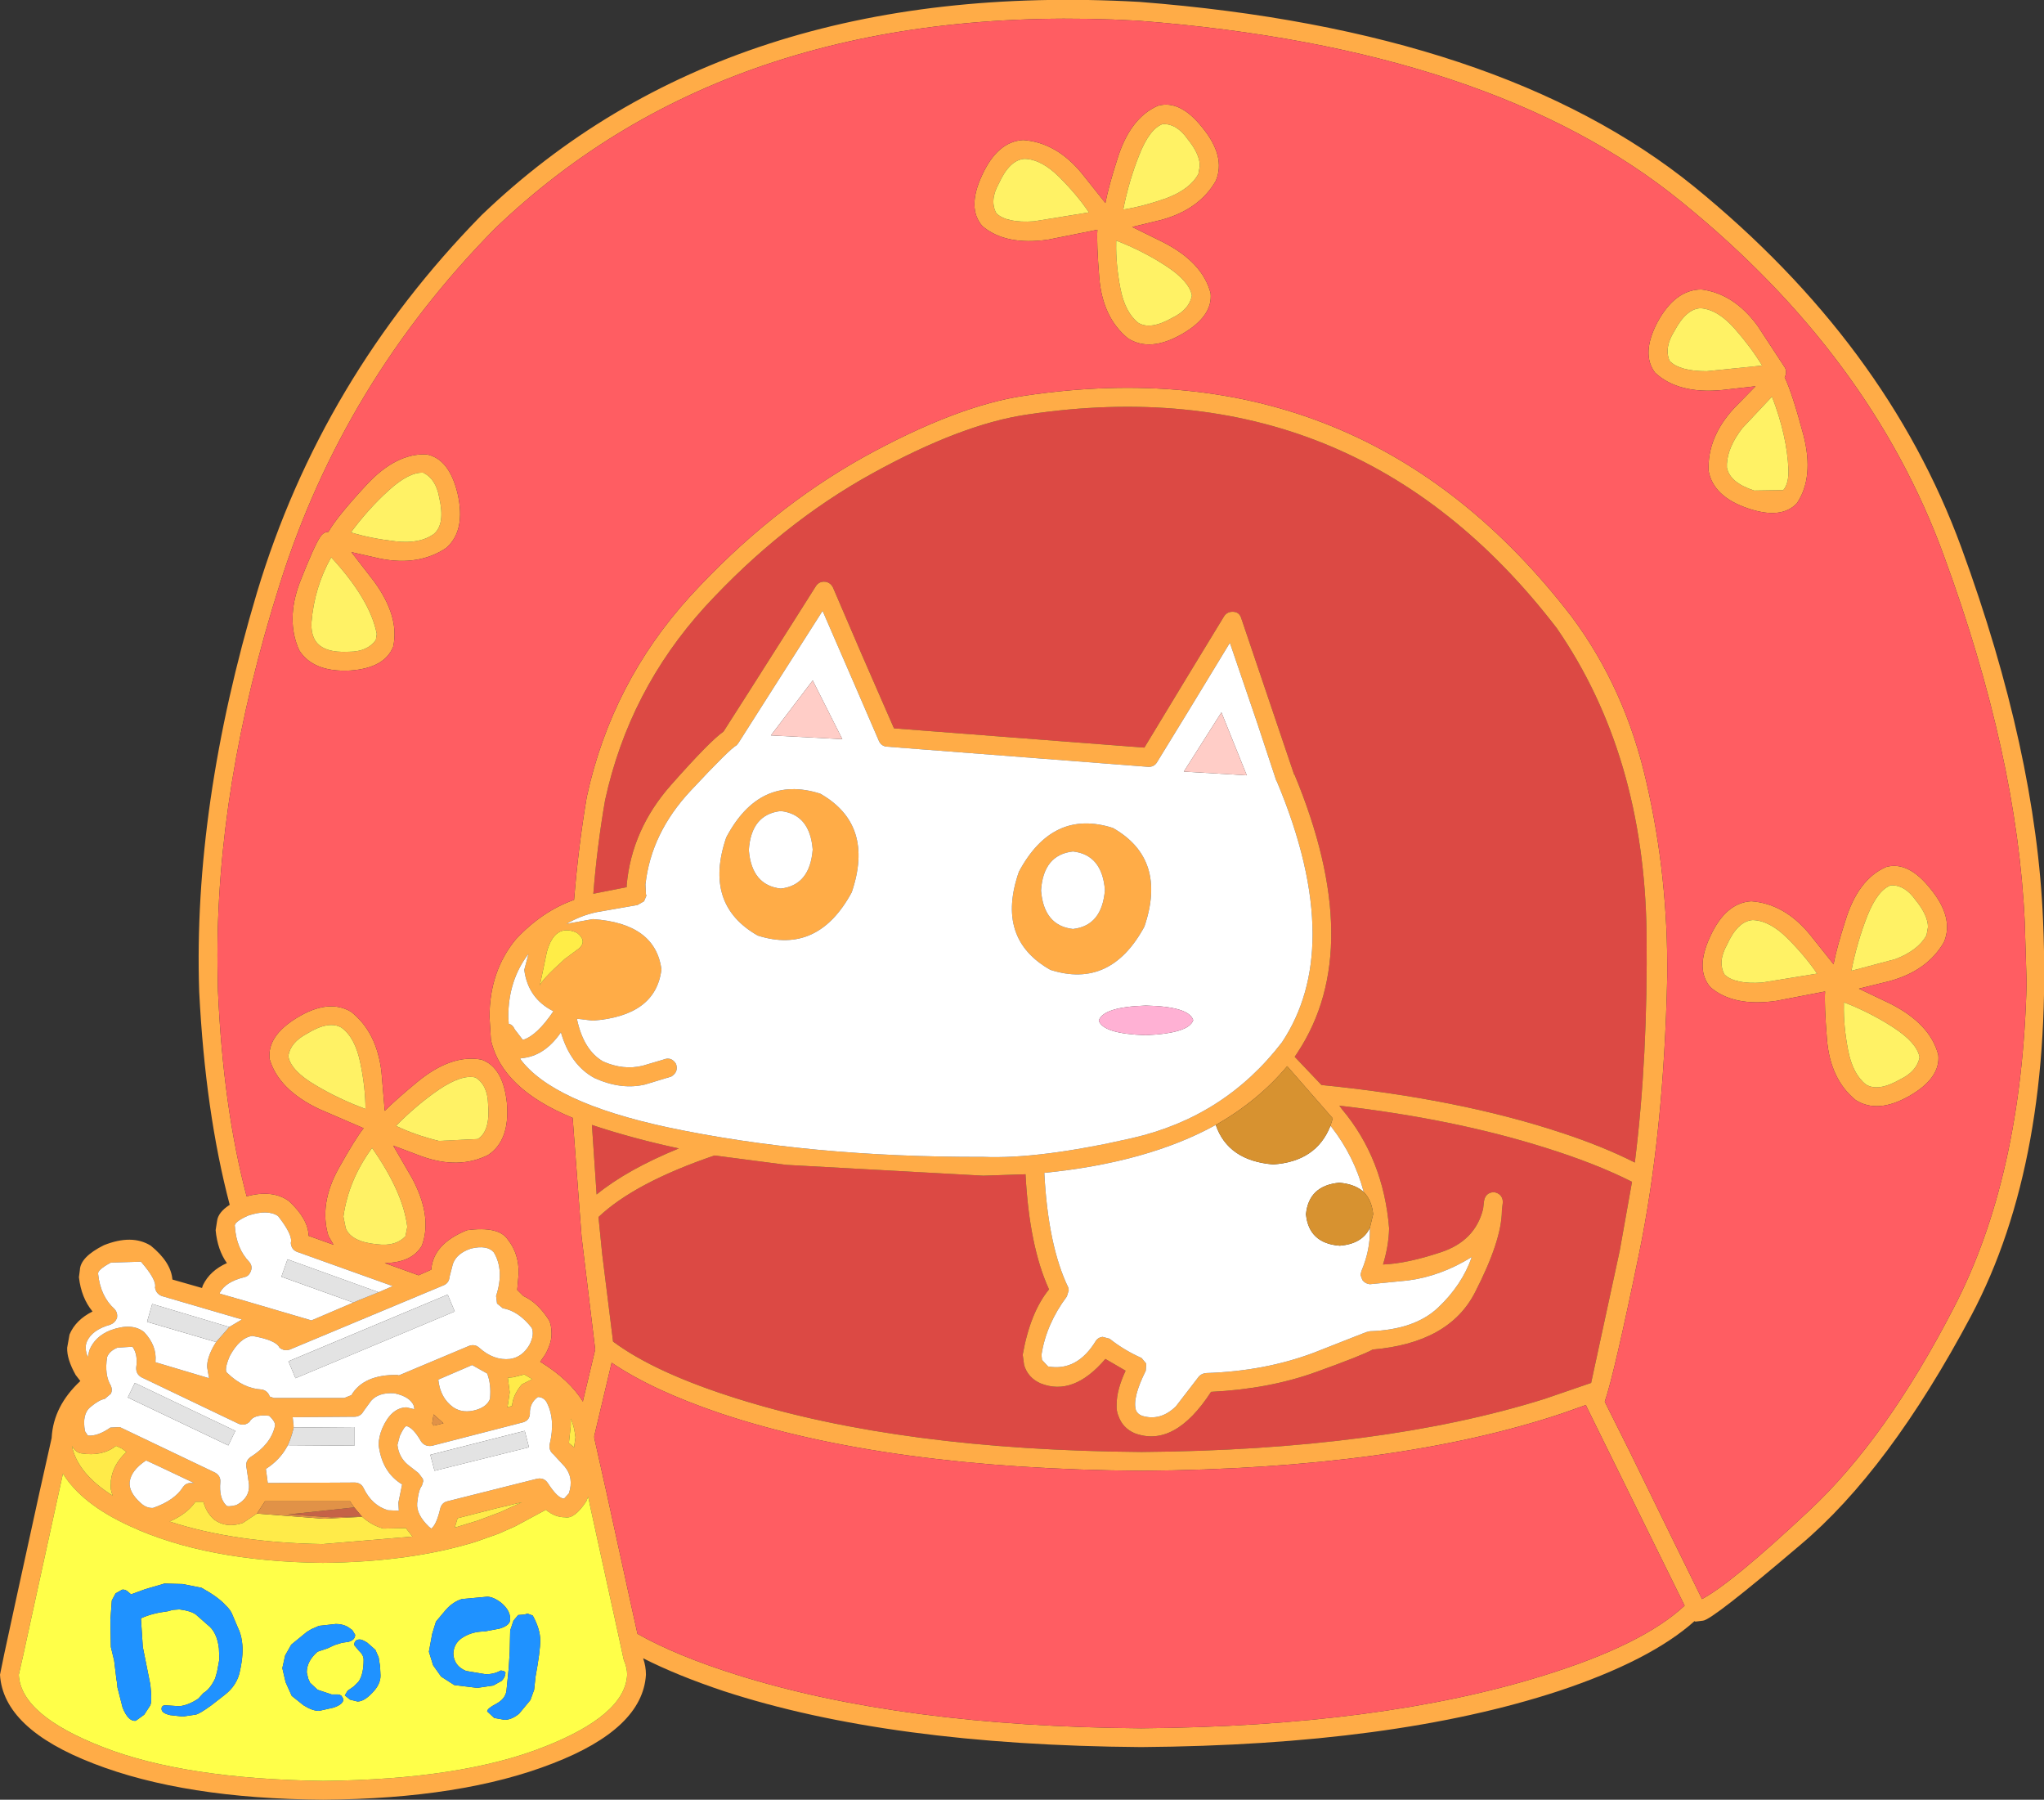 <?xml version="1.0" encoding="UTF-8" standalone="no"?>
<svg xmlns:xlink="http://www.w3.org/1999/xlink" height="191.5px" width="217.55px" xmlns="http://www.w3.org/2000/svg">
  <rect width="100%" height="100%" fill="#333333" stroke="none"/>
  <g transform="matrix(1.0, 0.0, 0.0, 1.0, 91.1, 87.75)">
    <path d="M18.3 -43.65 Q53.15 -48.85 74.6 -20.9 83.9 -7.4 84.15 11.55 84.3 24.75 82.9 35.95 79.55 34.25 75.15 32.8 64.15 29.15 49.55 27.7 L46.7 24.7 47.0 24.25 Q54.35 13.1 46.65 -5.4 L46.65 -5.3 41.0 -22.0 Q40.8 -22.6 40.2 -22.65 39.55 -22.7 39.2 -22.2 L35.15 -15.55 30.7 -8.2 23.5 -8.75 11.2 -9.7 4.05 -10.25 0.6 -18.15 -2.45 -25.25 Q-2.75 -25.8 -3.3 -25.85 -3.9 -25.9 -4.25 -25.4 L-6.75 -21.45 -11.45 -14.05 -14.1 -9.9 Q-15.5 -8.95 -19.7 -4.2 -23.85 0.5 -24.4 6.4 L-24.4 6.65 -27.95 7.35 Q-27.55 2.3 -26.7 -2.6 -24.15 -14.3 -16.05 -23.2 -7.9 -32.05 1.7 -37.35 11.3 -42.65 18.3 -43.65 M81.3 45.3 L78.25 59.4 73.3 61.1 Q55.9 66.55 30.4 66.75 4.85 66.55 -12.55 61.1 -21.35 58.35 -25.85 55.0 L-27.0 45.75 -27.4 41.75 Q-23.55 38.1 -15.05 35.2 L-7.4 36.2 13.55 37.35 18.05 37.2 Q18.45 44.85 20.55 49.45 18.55 51.9 17.75 56.4 L17.9 57.5 Q18.3 58.85 19.65 59.45 23.15 60.85 26.55 56.85 L28.7 58.1 Q27.75 60.15 27.75 61.65 27.7 62.4 27.95 62.95 28.4 64.2 29.65 64.75 33.9 66.35 37.8 60.35 43.95 60.05 48.95 58.25 53.95 56.45 55.0 55.85 63.15 55.15 65.9 49.75 68.7 44.3 68.75 41.15 L68.75 41.05 68.85 40.2 68.85 40.1 68.85 40.05 Q68.75 39.25 67.9 39.1 67.0 39.15 66.85 40.05 L66.75 40.9 Q65.9 44.3 62.25 45.5 58.65 46.7 56.1 46.8 56.7 44.85 56.75 42.95 56.15 35.55 51.75 30.3 L51.45 29.9 Q63.6 31.3 73.3 34.35 78.75 36.05 82.6 38.0 L81.3 45.3 M-28.1 31.95 Q-23.75 33.4 -18.85 34.45 -24.35 36.7 -27.6 39.35 L-28.1 31.95" fill="#dc4944" fill-rule="evenodd" stroke="none"/>
    <path d="M14.95 -65.05 Q16.05 -64.0 18.95 -64.2 L24.8 -65.15 Q23.55 -67.0 21.65 -68.9 19.75 -70.8 17.95 -70.85 16.35 -70.75 15.2 -68.2 14.2 -66.4 14.95 -65.05 M13.45 -63.7 Q11.8 -65.6 13.4 -69.05 15.05 -72.7 17.8 -72.85 21.3 -72.6 24.0 -69.35 L26.55 -66.15 Q26.9 -67.95 27.8 -70.75 29.15 -75.2 32.15 -76.5 34.5 -77.15 36.85 -74.2 39.4 -71.1 38.3 -68.5 36.55 -65.45 32.5 -64.35 L29.4 -63.6 32.65 -62.0 Q36.9 -59.85 37.75 -56.55 38.0 -54.1 34.7 -52.2 31.3 -50.25 28.95 -51.75 26.25 -53.95 25.9 -58.2 25.6 -61.95 25.7 -63.3 L20.45 -62.25 Q15.9 -61.6 13.45 -63.7 M27.7 -62.15 L27.7 -61.9 Q27.65 -59.65 28.15 -57.05 28.65 -54.5 30.05 -53.4 31.35 -52.6 33.7 -53.95 35.45 -54.8 35.75 -56.25 L35.75 -56.35 Q35.45 -57.85 33.0 -59.45 30.55 -61.05 27.7 -62.15 M33.15 -66.7 Q35.6 -67.65 36.45 -69.25 L36.6 -70.1 Q36.6 -71.35 35.3 -72.95 34.15 -74.6 32.65 -74.55 31.25 -74.05 30.15 -71.25 29.05 -68.5 28.45 -65.45 30.65 -65.8 33.15 -66.7 M0.8 -39.1 Q10.75 -44.6 18.0 -45.65 54.0 -51.0 76.2 -22.1 81.9 -14.45 84.15 -4.45 86.45 5.55 86.35 16.15 86.0 32.75 83.35 45.65 80.7 58.5 79.7 61.4 L82.35 66.7 87.05 76.3 90.05 82.4 Q93.3 80.65 101.45 73.0 109.65 65.35 116.85 51.4 124.1 37.45 124.6 16.85 L124.4 10.35 Q123.6 -7.35 115.8 -28.6 108.05 -49.9 87.9 -66.25 67.8 -82.65 30.0 -85.55 -12.9 -87.95 -38.45 -63.4 -54.6 -47.0 -61.35 -25.5 -68.15 -4.05 -67.95 15.05 L-67.9 17.7 Q-67.35 30.1 -64.85 39.55 -62.1 38.8 -60.35 40.05 -58.3 41.95 -58.25 43.75 L-55.6 44.7 -56.15 43.75 Q-57.15 40.4 -55.1 36.65 -53.25 33.35 -52.4 32.3 L-57.15 30.25 Q-61.45 28.2 -62.4 24.95 -62.7 22.5 -59.5 20.55 -56.15 18.5 -53.75 19.9 -51.0 22.05 -50.5 26.3 L-50.15 30.45 Q-48.9 29.2 -46.65 27.35 -43.05 24.4 -39.85 25.0 -37.55 25.8 -37.15 29.6 -36.8 33.6 -39.15 35.15 -42.25 36.7 -46.2 35.3 L-49.25 34.15 -47.25 37.6 Q-45.05 41.7 -46.2 44.8 -47.25 46.6 -50.15 46.65 L-46.55 47.95 -45.2 47.35 Q-45.0 44.6 -41.4 43.15 -38.0 42.7 -37.05 44.15 -35.85 45.65 -35.9 47.8 L-36.05 49.5 -35.4 50.15 Q-33.85 50.85 -32.65 52.75 -32.4 53.3 -32.4 54.1 -32.35 55.05 -33.05 56.35 L-33.6 57.15 Q-30.5 59.05 -29.05 61.4 L-29.05 61.3 -27.75 55.85 -29.2 43.85 -30.15 31.2 Q-37.7 28.1 -38.85 22.9 L-39.0 20.45 Q-39.0 15.6 -36.2 12.2 -33.4 9.2 -30.0 8.0 -29.55 2.4 -28.65 -2.95 -26.0 -15.15 -17.6 -24.35 -9.15 -33.55 0.8 -39.1 M18.3 -43.65 Q11.3 -42.65 1.7 -37.35 -7.9 -32.05 -16.05 -23.2 -24.15 -14.3 -26.7 -2.6 -27.55 2.3 -27.95 7.35 L-24.4 6.65 -24.4 6.4 Q-23.85 0.5 -19.7 -4.2 -15.5 -8.95 -14.1 -9.9 L-11.45 -14.05 -6.75 -21.45 -4.25 -25.4 Q-3.9 -25.9 -3.3 -25.85 -2.75 -25.8 -2.45 -25.25 L0.6 -18.15 4.05 -10.25 11.2 -9.7 23.5 -8.75 30.7 -8.2 35.15 -15.55 39.2 -22.2 Q39.55 -22.7 40.2 -22.65 40.8 -22.6 41.0 -22.0 L46.65 -5.3 46.65 -5.4 Q54.35 13.1 47.0 24.25 L46.7 24.7 49.55 27.7 Q64.15 29.15 75.15 32.8 79.55 34.25 82.9 35.95 84.3 24.75 84.15 11.55 83.9 -7.4 74.6 -20.9 53.15 -48.85 18.3 -43.65 M3.3 -8.3 Q2.7 -8.35 2.45 -8.9 L-0.1 -14.8 -3.55 -22.75 -8.65 -14.75 -12.5 -8.7 -12.7 -8.45 Q-13.4 -8.1 -17.6 -3.6 -21.8 0.9 -22.4 6.35 L-22.35 7.4 -22.3 7.55 -22.55 8.15 -23.25 8.55 -27.55 9.3 Q-29.25 9.65 -30.8 10.55 L-28.0 10.05 Q-21.35 10.5 -20.7 15.4 -21.3 20.35 -28.0 20.85 L-29.7 20.65 Q-29.0 24.0 -26.9 25.2 -24.75 26.15 -22.7 25.65 L-20.5 25.0 Q-19.65 24.65 -19.15 25.45 -18.85 26.3 -19.65 26.8 L-22.45 27.65 Q-25.0 28.25 -27.85 26.95 -30.4 25.55 -31.4 22.1 -33.15 24.65 -35.6 24.85 L-35.75 24.9 Q-32.35 29.55 -20.05 32.2 -4.95 35.4 13.55 35.35 19.55 35.6 29.4 33.35 39.25 31.1 45.35 23.15 48.6 18.25 48.6 11.65 48.6 4.45 44.8 -4.6 L44.75 -4.65 42.7 -10.85 39.8 -19.35 35.3 -11.95 32.05 -6.65 Q31.75 -6.15 31.15 -6.15 L3.3 -8.3 M85.3 -53.45 Q87.2 -56.95 90.0 -56.95 93.45 -56.5 95.95 -53.1 L98.9 -48.6 Q99.1 -48.15 98.9 -47.7 L98.85 -47.6 Q99.65 -45.95 100.85 -41.45 102.0 -36.95 100.15 -34.2 98.5 -32.45 94.95 -33.65 91.25 -34.9 90.75 -37.65 90.6 -41.2 93.45 -44.3 L95.75 -46.65 92.2 -46.25 Q87.5 -45.8 85.05 -48.1 83.55 -50.1 85.3 -53.45 M92.7 -38.4 L92.7 -38.0 Q93.0 -36.4 95.6 -35.55 L98.7 -35.6 Q99.3 -36.3 99.25 -37.8 99.1 -41.4 97.5 -45.55 L94.35 -42.2 Q92.8 -40.2 92.7 -38.4 M93.55 -52.75 Q91.75 -54.8 89.95 -54.95 88.4 -54.95 87.1 -52.5 86.0 -50.75 86.6 -49.35 87.65 -48.25 90.55 -48.25 L96.45 -48.85 Q95.3 -50.75 93.55 -52.75 M89.2 -67.9 Q109.7 -51.2 117.65 -29.5 125.6 -7.8 126.35 10.2 127.45 35.75 118.7 52.25 109.95 68.7 100.5 76.65 91.1 84.65 90.15 84.7 L89.35 84.8 89.25 84.75 Q84.55 88.95 74.75 92.2 57.2 97.95 30.35 98.15 3.55 97.95 -14.05 92.2 -19.0 90.55 -22.65 88.7 -22.35 89.55 -22.35 90.45 -22.7 96.2 -32.3 99.9 -41.9 103.65 -56.7 103.75 -71.5 103.65 -81.15 99.9 -90.75 96.2 -91.1 90.45 L-90.65 88.25 -89.35 82.25 -86.9 71.05 -85.6 65.25 -85.6 65.2 Q-85.4 61.85 -82.55 59.2 L-83.05 58.55 Q-84.0 56.85 -83.95 55.65 L-83.7 54.25 Q-83.05 52.7 -81.25 51.8 -82.45 50.35 -82.7 48.15 L-82.6 47.4 Q-82.55 46.0 -80.05 44.75 -77.05 43.55 -75.05 44.8 -72.9 46.55 -72.75 48.4 L-69.6 49.3 -69.5 49.0 Q-68.75 47.45 -66.95 46.65 -67.95 45.25 -68.15 43.15 L-68.0 42.2 Q-67.9 41.25 -66.65 40.45 -69.25 30.6 -69.9 17.75 -70.55 -1.95 -63.75 -24.7 -56.9 -47.45 -39.85 -64.85 -13.65 -90.0 30.15 -87.55 68.65 -84.55 89.2 -67.9 M114.1 10.9 Q114.1 9.65 112.8 8.05 111.65 6.4 110.15 6.45 108.75 6.95 107.65 9.7 106.55 12.5 105.95 15.55 L110.65 14.3 Q113.1 13.35 113.95 11.75 L114.1 10.9 M105.3 10.25 Q106.65 5.8 109.65 4.5 112.0 3.85 114.35 6.8 116.9 9.9 115.8 12.5 114.05 15.55 110.0 16.65 L106.75 17.45 110.1 19.05 Q114.35 21.2 115.2 24.5 115.45 26.95 112.15 28.85 108.75 30.8 106.4 29.3 103.7 27.1 103.35 22.85 103.05 19.05 103.15 17.75 L97.95 18.75 Q93.4 19.4 90.95 17.3 89.3 15.4 90.9 11.95 92.55 8.3 95.3 8.15 98.8 8.4 101.5 11.65 L104.05 14.85 Q104.4 13.05 105.3 10.25 M95.45 10.15 Q93.85 10.25 92.7 12.8 91.7 14.6 92.45 15.95 93.55 17.0 96.45 16.8 L102.3 15.85 Q101.05 14.0 99.15 12.1 97.25 10.2 95.45 10.15 M110.45 21.6 Q108.0 20.0 105.15 18.9 L105.15 19.15 Q105.1 21.4 105.6 24.0 106.1 26.55 107.5 27.65 108.8 28.45 111.15 27.1 112.9 26.25 113.2 24.8 L113.2 24.7 Q112.9 23.2 110.45 21.6 M81.3 45.3 L82.6 38.0 Q78.75 36.05 73.3 34.35 63.6 31.3 51.45 29.9 L51.75 30.3 Q56.15 35.55 56.75 42.95 56.7 44.85 56.1 46.8 58.65 46.7 62.25 45.5 65.9 44.3 66.75 40.9 L66.85 40.05 Q67.0 39.15 67.9 39.1 68.75 39.25 68.85 40.05 L68.85 40.1 68.85 40.2 68.75 41.05 68.75 41.15 Q68.7 44.3 65.9 49.75 63.15 55.15 55.0 55.85 53.95 56.45 48.95 58.25 43.95 60.05 37.8 60.35 33.9 66.35 29.65 64.75 28.4 64.2 27.95 62.95 27.7 62.4 27.75 61.65 27.75 60.15 28.7 58.1 L26.55 56.85 Q23.15 60.85 19.65 59.45 18.3 58.85 17.9 57.5 L17.75 56.4 Q18.55 51.9 20.55 49.45 18.45 44.85 18.05 37.2 L13.55 37.35 -7.4 36.2 -15.05 35.2 Q-23.55 38.1 -27.4 41.75 L-27.0 45.75 -25.85 55.0 Q-21.35 58.35 -12.55 61.1 4.85 66.55 30.4 66.75 55.9 66.55 73.3 61.1 L78.25 59.4 81.3 45.3 M54.05 39.1 Q53.05 35.3 50.6 32.15 L50.5 32.05 50.75 31.25 45.9 25.7 Q42.8 29.4 38.3 31.95 31.05 35.95 20.05 37.05 20.45 44.8 22.6 49.25 L22.65 49.55 22.45 50.2 Q20.25 53.15 19.75 56.4 L19.8 56.95 20.45 57.65 Q23.55 58.2 25.55 54.9 25.8 54.55 26.25 54.5 L27.0 54.7 Q28.5 55.9 30.4 56.75 L30.9 57.35 30.85 58.1 Q29.4 61.0 29.8 62.3 29.95 62.7 30.45 62.9 32.4 63.5 34.05 61.9 L36.4 58.85 Q36.7 58.4 37.3 58.35 43.5 58.15 48.7 56.2 L54.3 54.0 54.7 53.9 Q59.45 53.75 61.95 51.4 64.5 49.0 65.55 46.0 62.25 48.05 58.75 48.5 L54.7 48.9 Q54.2 48.85 53.9 48.45 L53.7 47.9 53.8 47.5 Q54.75 45.25 54.7 43.05 L54.7 42.9 55.05 41.45 Q54.9 39.95 54.05 39.1 M27.35 0.35 Q33.15 3.65 30.7 10.85 27.1 17.5 20.7 15.45 14.85 12.15 17.35 5.0 20.95 -1.7 27.35 0.35 M26.5 6.95 Q26.2 3.2 23.1 2.85 19.95 3.2 19.7 7.0 20.0 10.75 23.1 11.1 26.2 10.75 26.5 6.95 M-56.15 -31.15 Q-55.25 -32.75 -52.1 -36.15 -48.95 -39.55 -45.7 -39.4 -43.3 -38.95 -42.4 -35.25 -41.5 -31.3 -43.6 -29.45 -46.5 -27.5 -50.6 -28.3 L-53.7 -29.0 -51.3 -25.9 Q-48.55 -22.15 -49.25 -18.95 -50.15 -16.65 -53.85 -16.4 -57.75 -16.2 -59.25 -18.55 -60.7 -21.75 -59.2 -25.75 -57.65 -29.7 -57.0 -30.65 -56.7 -31.1 -56.25 -31.15 L-56.15 -31.15 M77.7 61.75 L75.15 62.65 Q57.5 68.55 30.4 68.75 3.25 68.55 -14.4 62.65 -21.65 60.2 -26.0 57.25 L-27.85 65.05 -27.85 65.2 -27.85 65.25 -26.55 71.05 -24.1 82.25 -23.25 86.1 Q-19.1 88.45 -12.55 90.5 4.85 95.95 30.35 96.15 55.9 95.95 73.3 90.5 83.75 87.25 88.2 83.1 L77.75 61.9 77.7 61.75 M-51.1 -19.65 L-51.0 -20.3 Q-51.7 -23.95 -55.85 -28.45 -57.65 -25.25 -57.95 -21.5 -58.0 -20.35 -57.55 -19.6 -56.7 -18.25 -53.95 -18.4 -52.0 -18.4 -51.1 -19.65 M-44.9 -30.95 Q-43.7 -32.0 -44.35 -34.8 -44.7 -36.8 -46.05 -37.45 -47.55 -37.55 -49.75 -35.55 -51.9 -33.6 -53.75 -31.1 -51.65 -30.45 -49.0 -30.15 -46.4 -29.85 -44.9 -30.95 M-4.6 2.65 Q-4.9 -1.1 -8.0 -1.45 -11.15 -1.1 -11.4 2.7 -11.1 6.45 -8.0 6.8 -4.9 6.45 -4.6 2.65 M-10.45 11.8 Q-16.25 8.5 -13.8 1.35 -10.25 -5.35 -3.8 -3.3 2.0 0.0 -0.45 7.2 -4.05 13.85 -10.45 11.8 M-33.65 17.15 Q-33.55 16.6 -31.0 14.3 L-29.45 13.15 Q-28.6 12.35 -29.7 11.5 -32.05 10.45 -32.9 13.55 L-33.65 17.15 M-35.3 15.45 L-34.85 13.75 Q-37.0 16.55 -37.0 20.45 L-36.95 21.2 Q-36.55 21.25 -36.3 21.8 L-35.45 22.9 Q-33.95 22.45 -32.2 19.85 -34.9 18.5 -35.3 15.45 M-40.25 33.45 Q-38.9 32.6 -39.15 29.75 -39.2 27.7 -40.5 26.9 -41.95 26.55 -44.4 28.2 -46.8 29.85 -48.95 32.05 -47.0 33.0 -44.4 33.65 L-40.25 33.45 M-28.1 31.95 L-27.6 39.35 Q-24.35 36.7 -18.85 34.45 -23.75 33.4 -28.1 31.95 M-60.4 24.55 L-60.4 24.7 Q-60.1 26.2 -57.55 27.7 -55.05 29.2 -52.2 30.25 -52.2 28.0 -52.75 25.35 -53.3 22.65 -54.75 21.6 -56.1 20.8 -58.45 22.25 -60.15 23.15 -60.4 24.55 M-66.7 53.45 L-65.35 52.65 -73.9 50.15 Q-74.5 49.9 -74.6 49.25 -74.4 48.45 -76.1 46.5 L-79.3 46.6 Q-80.8 47.4 -80.65 47.85 -80.4 50.2 -78.9 51.55 -78.55 51.95 -78.65 52.5 -78.85 53.0 -79.35 53.2 -81.3 53.75 -81.85 55.0 -82.15 55.7 -81.75 56.65 L-81.6 55.95 Q-81.0 54.45 -79.35 53.8 -77.05 52.95 -75.75 54.0 -74.4 55.45 -74.55 57.1 L-74.55 57.2 -68.85 58.9 -69.05 57.75 Q-69.1 56.85 -68.4 55.55 L-68.1 55.05 -66.7 53.45 M-50.8 49.75 L-49.3 49.1 -59.5 45.45 Q-60.1 45.2 -60.15 44.5 -59.9 43.7 -61.5 41.65 -62.6 40.9 -64.7 41.6 -66.25 42.3 -66.1 42.75 -65.95 45.1 -64.55 46.55 -64.2 47.0 -64.4 47.5 -64.6 48.05 -65.1 48.15 -67.1 48.65 -67.7 49.8 L-67.7 49.9 -64.75 50.75 -57.95 52.75 -53.5 50.85 -52.8 50.55 -50.8 49.75 M-54.3 42.95 Q-53.7 44.4 -50.95 44.65 -49.0 44.9 -47.95 43.8 L-47.75 42.8 Q-48.2 39.1 -51.5 34.4 -54.0 37.8 -54.55 41.7 L-54.3 42.95 M-60.5 66.1 Q-61.3 67.6 -62.8 68.55 L-62.6 70.05 -53.3 70.0 Q-52.65 70.05 -52.4 70.6 -51.5 72.45 -49.8 72.95 L-48.65 73.0 -48.7 72.15 -48.3 70.2 Q-50.45 68.9 -50.8 66.0 -50.8 65.15 -50.4 64.2 -49.45 62.05 -47.85 62.0 L-47.0 62.2 -47.05 61.85 Q-47.45 60.85 -49.15 60.5 -50.8 60.4 -51.6 61.3 L-52.4 62.4 Q-52.7 62.95 -53.3 63.0 L-59.95 63.05 -59.85 63.95 -59.85 64.15 -59.85 64.2 Q-60.1 65.25 -60.5 66.1 M-40.85 57.5 L-44.45 59.05 Q-44.25 61.0 -42.85 62.0 -41.8 62.7 -40.35 62.25 -39.25 61.9 -38.95 61.1 -38.8 59.55 -39.25 58.4 L-40.85 57.5 M-42.9 46.75 L-43.25 48.1 Q-43.3 48.75 -43.85 49.0 L-60.25 55.85 Q-60.85 56.05 -61.35 55.65 -61.7 54.85 -64.25 54.4 -65.6 54.6 -66.65 56.55 -67.3 58.1 -66.9 58.35 -65.2 60.0 -63.25 60.1 -62.7 60.2 -62.45 60.7 L-62.4 60.85 -61.95 61.0 -54.45 61.0 -53.7 60.7 Q-52.4 58.5 -48.8 58.55 L-48.65 58.6 -41.15 55.45 Q-40.55 55.25 -40.1 55.65 -38.55 57.05 -36.8 56.85 -35.5 56.65 -34.75 55.35 -34.2 54.3 -34.5 53.55 -35.9 51.75 -37.6 51.45 L-38.2 50.95 -38.3 50.15 Q-37.4 47.4 -38.55 45.5 -39.25 44.7 -40.95 45.1 -42.5 45.6 -42.9 46.75 M-52.6 73.6 L-53.4 72.65 -53.85 72.0 -62.15 72.0 -62.9 72.0 -63.75 73.3 -65.25 74.3 Q-67.0 74.9 -68.3 73.95 -69.15 73.2 -69.45 72.05 L-70.3 72.05 Q-71.2 73.35 -73.05 74.15 -66.15 76.4 -56.75 76.55 L-47.2 75.75 -47.9 74.85 -50.3 74.9 Q-51.55 74.55 -52.55 73.65 L-52.6 73.6 M-45.1 63.7 L-44.95 63.95 -43.9 63.7 -43.95 63.65 -44.95 62.75 -45.1 63.7 M-48.55 65.05 L-48.8 66.0 Q-48.65 67.3 -47.7 68.1 L-46.55 69.0 -46.1 69.6 -46.05 69.85 -46.2 70.35 Q-46.55 70.75 -46.7 72.2 -46.8 73.4 -45.45 74.7 L-45.2 74.9 Q-44.65 74.5 -44.25 72.8 -44.1 72.15 -43.5 72.0 L-33.95 69.6 Q-33.2 69.45 -32.8 70.05 -31.7 71.75 -31.05 71.7 L-30.55 71.15 Q-30.0 69.5 -31.0 68.3 L-32.2 67.0 Q-32.7 66.6 -32.6 65.95 -31.95 63.25 -32.95 61.4 -33.3 60.9 -33.85 60.9 -34.75 61.55 -34.7 62.7 -34.75 63.4 -35.45 63.6 L-45.15 66.1 Q-45.9 66.2 -46.3 65.6 -47.1 64.2 -47.8 64.0 -48.05 63.95 -48.55 65.05 M-77.0 55.55 L-78.6 55.65 Q-79.45 56.0 -79.7 56.65 -80.0 58.55 -79.3 59.7 -79.1 60.15 -79.3 60.55 L-79.95 61.1 Q-80.55 61.2 -81.45 61.95 -82.4 62.7 -82.05 64.55 L-81.75 65.0 Q-80.7 65.1 -79.35 64.15 L-78.35 64.1 -68.2 68.95 Q-67.6 69.3 -67.65 69.95 -67.8 71.65 -67.05 72.4 -66.95 72.65 -65.95 72.4 -64.5 71.65 -64.6 70.2 L-64.85 68.5 Q-65.05 67.75 -64.45 67.3 -62.3 65.95 -61.85 64.05 -61.7 63.6 -62.45 62.9 -64.1 62.7 -64.55 63.55 -65.05 64.0 -65.7 63.75 L-76.05 58.8 Q-76.65 58.45 -76.6 57.75 -76.4 56.4 -77.0 55.55 M-78.1 66.4 Q-78.5 66.2 -78.75 66.1 -80.2 67.25 -82.45 66.9 -83.05 66.8 -83.45 66.1 -82.85 69.05 -79.1 71.4 -79.4 70.7 -79.3 70.1 L-79.3 69.8 Q-79.1 68.1 -77.65 66.75 L-78.1 66.4 M-77.3 69.95 Q-77.4 71.05 -76.1 72.2 -75.5 72.75 -74.8 72.7 -72.5 71.9 -71.6 70.45 -71.3 70.05 -70.8 70.05 L-70.45 70.05 -74.25 68.25 -75.55 67.65 Q-77.15 68.7 -77.3 69.95 M-56.75 78.55 Q-69.15 78.4 -77.25 74.65 -82.4 72.3 -84.4 69.05 L-85.2 72.7 -87.5 83.2 -88.7 88.7 -88.75 88.9 -89.1 90.45 Q-88.9 94.75 -80.15 98.15 -71.45 101.55 -56.7 101.75 -42.0 101.6 -33.25 98.15 -24.55 94.75 -24.35 90.45 -24.35 89.7 -24.7 88.9 L-24.75 88.7 -25.05 87.3 -25.65 84.55 -25.95 83.2 -28.25 72.7 -28.5 71.5 -28.7 72.0 Q-29.95 73.9 -30.95 73.7 -32.05 73.7 -33.0 72.9 L-36.25 74.65 -38.05 75.45 -40.45 76.3 Q-47.35 78.45 -56.75 78.55 M-30.0 66.25 L-29.85 65.2 -29.9 64.85 Q-30.0 64.0 -30.35 63.2 L-30.35 63.95 -30.55 65.8 -30.0 66.25 M-36.6 61.85 Q-36.5 60.65 -35.55 59.55 L-34.45 59.0 -35.3 58.5 -36.5 58.8 -37.05 58.85 -36.85 60.4 -37.05 61.75 -37.1 62.0 -36.6 61.85 M-42.4 73.8 L-42.7 74.8 -40.25 74.05 -37.85 73.15 -35.55 72.1 -38.3 72.75 -42.4 73.8" fill="#ffac47" fill-rule="evenodd" stroke="none"/>
    <path d="M13.45 -63.7 Q15.9 -61.6 20.45 -62.25 L25.7 -63.3 Q25.6 -61.95 25.9 -58.2 26.25 -53.95 28.95 -51.75 31.3 -50.25 34.7 -52.2 38.0 -54.1 37.75 -56.55 36.9 -59.85 32.65 -62.0 L29.4 -63.6 32.5 -64.35 Q36.55 -65.45 38.3 -68.5 39.4 -71.1 36.85 -74.2 34.5 -77.15 32.15 -76.5 29.15 -75.2 27.8 -70.75 26.9 -67.95 26.55 -66.15 L24.0 -69.35 Q21.3 -72.6 17.8 -72.85 15.05 -72.7 13.4 -69.05 11.8 -65.6 13.45 -63.7 M0.8 -39.1 Q-9.15 -33.55 -17.6 -24.35 -26.0 -15.15 -28.65 -2.95 -29.55 2.4 -30.0 8.0 -33.4 9.2 -36.2 12.2 -39.0 15.6 -39.0 20.45 L-38.85 22.9 Q-37.7 28.1 -30.15 31.2 L-29.2 43.85 -27.75 55.85 -29.05 61.3 -29.05 61.4 Q-30.5 59.05 -33.6 57.15 L-33.05 56.35 Q-32.35 55.05 -32.4 54.1 -32.4 53.3 -32.65 52.75 -33.85 50.85 -35.4 50.15 L-36.05 49.5 -35.9 47.8 Q-35.85 45.65 -37.05 44.15 -38.0 42.7 -41.4 43.15 -45.0 44.6 -45.2 47.35 L-46.55 47.95 -50.15 46.65 Q-47.25 46.6 -46.2 44.8 -45.05 41.7 -47.25 37.6 L-49.25 34.15 -46.2 35.3 Q-42.25 36.7 -39.15 35.15 -36.8 33.6 -37.15 29.6 -37.55 25.8 -39.85 25.0 -43.05 24.4 -46.65 27.35 -48.9 29.2 -50.15 30.45 L-50.5 26.3 Q-51.0 22.05 -53.75 19.9 -56.15 18.5 -59.5 20.55 -62.7 22.5 -62.4 24.95 -61.45 28.2 -57.15 30.25 L-52.4 32.3 Q-53.25 33.35 -55.1 36.65 -57.15 40.4 -56.15 43.75 L-55.6 44.7 -58.25 43.75 Q-58.3 41.95 -60.35 40.05 -62.1 38.8 -64.85 39.55 -67.35 30.1 -67.9 17.7 L-67.95 15.05 Q-68.15 -4.05 -61.35 -25.5 -54.6 -47.0 -38.45 -63.4 -12.9 -87.95 30.0 -85.55 67.8 -82.65 87.9 -66.25 108.05 -49.9 115.8 -28.6 123.6 -7.35 124.4 10.35 L124.6 16.85 Q124.1 37.45 116.85 51.4 109.65 65.35 101.45 73.0 93.3 80.65 90.05 82.4 L87.05 76.3 82.35 66.7 79.7 61.4 Q80.7 58.5 83.35 45.65 86.0 32.75 86.35 16.15 86.45 5.55 84.15 -4.45 81.9 -14.45 76.2 -22.1 54.0 -51.0 18.0 -45.65 10.75 -44.6 0.8 -39.1 M85.3 -53.45 Q83.55 -50.1 85.05 -48.1 87.5 -45.8 92.2 -46.25 L95.75 -46.65 93.45 -44.3 Q90.6 -41.2 90.75 -37.65 91.25 -34.9 94.95 -33.65 98.5 -32.45 100.15 -34.2 102.0 -36.95 100.85 -41.45 99.65 -45.95 98.85 -47.6 L98.9 -47.7 Q99.1 -48.15 98.9 -48.6 L95.95 -53.1 Q93.45 -56.5 90.0 -56.95 87.2 -56.95 85.3 -53.45 M105.3 10.25 Q104.4 13.05 104.05 14.85 L101.5 11.65 Q98.8 8.4 95.3 8.15 92.55 8.3 90.9 11.95 89.3 15.4 90.95 17.3 93.4 19.4 97.95 18.75 L103.15 17.75 Q103.05 19.05 103.35 22.85 103.7 27.1 106.4 29.3 108.75 30.8 112.15 28.85 115.45 26.95 115.2 24.5 114.35 21.2 110.1 19.05 L106.75 17.45 110.0 16.65 Q114.05 15.55 115.8 12.5 116.9 9.9 114.35 6.8 112.0 3.85 109.65 4.5 106.65 5.8 105.3 10.25 M77.7 61.75 L77.75 61.9 88.2 83.1 Q83.75 87.25 73.3 90.5 55.9 95.95 30.35 96.15 4.85 95.95 -12.55 90.5 -19.1 88.45 -23.25 86.1 L-24.1 82.25 -26.55 71.05 -27.85 65.25 -27.85 65.2 -27.85 65.05 -26.0 57.25 Q-21.65 60.2 -14.4 62.65 3.25 68.55 30.4 68.75 57.5 68.55 75.15 62.65 L77.7 61.75 M-56.15 -31.15 L-56.25 -31.15 Q-56.7 -31.1 -57.0 -30.65 -57.65 -29.7 -59.2 -25.75 -60.7 -21.75 -59.25 -18.55 -57.75 -16.2 -53.85 -16.4 -50.15 -16.65 -49.25 -18.95 -48.55 -22.15 -51.3 -25.9 L-53.7 -29.0 -50.6 -28.3 Q-46.5 -27.5 -43.6 -29.45 -41.5 -31.3 -42.4 -35.25 -43.3 -38.95 -45.7 -39.4 -48.95 -39.55 -52.1 -36.15 -55.25 -32.75 -56.15 -31.15" fill="#ff5d62" fill-rule="evenodd" stroke="none"/>
    <path d="M14.95 -65.05 Q14.2 -66.4 15.2 -68.2 16.35 -70.75 17.95 -70.85 19.75 -70.8 21.65 -68.9 23.55 -67.0 24.8 -65.15 L18.95 -64.2 Q16.05 -64.0 14.95 -65.05 M33.15 -66.7 Q30.65 -65.8 28.45 -65.45 29.05 -68.5 30.15 -71.25 31.25 -74.05 32.65 -74.55 34.15 -74.6 35.3 -72.95 36.6 -71.35 36.6 -70.1 L36.45 -69.25 Q35.6 -67.65 33.15 -66.7 M27.7 -62.15 Q30.55 -61.05 33.0 -59.45 35.45 -57.85 35.75 -56.35 L35.75 -56.25 Q35.45 -54.8 33.7 -53.95 31.35 -52.6 30.05 -53.4 28.65 -54.5 28.15 -57.05 27.65 -59.65 27.7 -61.9 L27.7 -62.15 M93.55 -52.75 Q95.3 -50.75 96.45 -48.85 L90.55 -48.25 Q87.65 -48.25 86.6 -49.35 86.0 -50.75 87.1 -52.5 88.4 -54.95 89.95 -54.95 91.75 -54.8 93.55 -52.75 M92.7 -38.4 Q92.8 -40.2 94.35 -42.2 L97.5 -45.55 Q99.1 -41.4 99.25 -37.8 99.3 -36.3 98.7 -35.6 L95.6 -35.55 Q93.0 -36.4 92.7 -38.0 L92.7 -38.4 M114.1 10.9 L113.95 11.75 Q113.1 13.35 110.65 14.3 L105.95 15.55 Q106.55 12.5 107.65 9.7 108.75 6.95 110.15 6.45 111.65 6.4 112.8 8.05 114.1 9.65 114.1 10.9 M110.45 21.6 Q112.9 23.2 113.2 24.7 L113.2 24.8 Q112.9 26.25 111.15 27.1 108.8 28.45 107.5 27.65 106.1 26.55 105.6 24.0 105.1 21.4 105.15 19.15 L105.15 18.9 Q108.0 20.0 110.45 21.6 M95.45 10.15 Q97.25 10.2 99.15 12.1 101.05 14.0 102.3 15.85 L96.45 16.8 Q93.55 17.0 92.45 15.95 91.7 14.6 92.7 12.8 93.85 10.25 95.45 10.15 M-44.9 -30.95 Q-46.4 -29.85 -49.0 -30.15 -51.65 -30.45 -53.75 -31.1 -51.9 -33.6 -49.75 -35.55 -47.55 -37.55 -46.05 -37.45 -44.7 -36.8 -44.35 -34.8 -43.7 -32.0 -44.9 -30.95 M-51.1 -19.65 Q-52.0 -18.4 -53.95 -18.4 -56.7 -18.25 -57.55 -19.6 -58.0 -20.35 -57.95 -21.5 -57.65 -25.25 -55.85 -28.45 -51.7 -23.95 -51.0 -20.3 L-51.1 -19.65 M-40.25 33.45 L-44.4 33.65 Q-47.0 33.0 -48.95 32.05 -46.8 29.85 -44.4 28.2 -41.95 26.55 -40.5 26.9 -39.2 27.7 -39.15 29.75 -38.9 32.6 -40.25 33.45 M-60.4 24.55 Q-60.15 23.15 -58.45 22.25 -56.1 20.8 -54.75 21.6 -53.3 22.65 -52.75 25.35 -52.2 28.0 -52.2 30.25 -55.05 29.2 -57.55 27.7 -60.1 26.2 -60.4 24.7 L-60.4 24.55 M-54.3 42.95 L-54.55 41.7 Q-54.0 37.8 -51.5 34.4 -48.2 39.1 -47.75 42.8 L-47.95 43.8 Q-49.0 44.9 -50.95 44.65 -53.7 44.4 -54.3 42.95" fill="#fff265" fill-rule="evenodd" stroke="none"/>
    <path d="M3.3 -8.3 L31.15 -6.15 Q31.75 -6.15 32.05 -6.65 L35.3 -11.95 39.8 -19.35 42.7 -10.85 44.75 -4.65 44.8 -4.6 Q48.6 4.45 48.6 11.65 48.6 18.25 45.35 23.15 39.25 31.1 29.4 33.35 19.55 35.6 13.55 35.35 -4.95 35.4 -20.05 32.2 -32.35 29.55 -35.75 24.9 L-35.6 24.85 Q-33.15 24.65 -31.4 22.1 -30.4 25.55 -27.85 26.95 -25.0 28.25 -22.45 27.65 L-19.65 26.8 Q-18.85 26.3 -19.15 25.45 -19.65 24.65 -20.5 25.0 L-22.7 25.65 Q-24.75 26.15 -26.9 25.2 -29.0 24.0 -29.7 20.65 L-28.0 20.85 Q-21.3 20.35 -20.7 15.4 -21.35 10.5 -28.0 10.05 L-30.8 10.55 Q-29.25 9.65 -27.55 9.3 L-23.25 8.55 -22.55 8.15 -22.3 7.55 -22.35 7.4 -22.4 6.35 Q-21.8 0.9 -17.6 -3.6 -13.4 -8.1 -12.7 -8.45 L-12.5 -8.7 -8.65 -14.75 -3.55 -22.75 -0.1 -14.8 2.45 -8.9 Q2.7 -8.35 3.3 -8.3 M38.9 -11.95 L34.9 -5.65 41.6 -5.25 38.9 -11.95 M50.5 32.05 L50.6 32.15 Q53.05 35.3 54.05 39.1 53.15 38.25 51.45 38.1 48.2 38.4 47.9 41.45 48.2 44.55 51.5 44.8 53.9 44.6 54.7 42.9 L54.7 43.05 Q54.75 45.25 53.8 47.5 L53.7 47.9 53.9 48.45 Q54.2 48.85 54.7 48.9 L58.75 48.5 Q62.25 48.05 65.55 46.0 64.5 49.0 61.95 51.4 59.45 53.75 54.7 53.9 L54.3 54.0 48.7 56.2 Q43.5 58.15 37.3 58.35 36.7 58.4 36.4 58.85 L34.05 61.9 Q32.4 63.5 30.45 62.9 29.95 62.7 29.8 62.3 29.4 61.0 30.85 58.1 L30.9 57.35 30.4 56.75 Q28.5 55.9 27.0 54.7 L26.25 54.5 Q25.8 54.55 25.55 54.9 23.55 58.2 20.45 57.65 L19.8 56.95 19.75 56.4 Q20.25 53.15 22.45 50.2 L22.65 49.55 22.6 49.25 Q20.45 44.8 20.05 37.05 31.05 35.95 38.3 31.95 39.6 35.75 44.4 36.15 49.0 35.85 50.5 32.05 M27.35 0.35 Q20.95 -1.7 17.35 5.0 14.85 12.15 20.7 15.45 27.1 17.5 30.7 10.85 33.15 3.65 27.35 0.35 M26.5 6.95 Q26.2 10.75 23.1 11.1 20.0 10.75 19.7 7.0 19.95 3.2 23.1 2.85 26.2 3.2 26.5 6.95 M30.85 19.25 Q26.3 19.4 25.85 20.85 26.3 22.25 30.85 22.4 35.45 22.2 35.9 20.8 35.45 19.35 30.85 19.25 M-1.45 -9.1 L-4.6 -15.35 -9.05 -9.5 -1.45 -9.1 M-4.6 2.65 Q-4.9 6.45 -8.0 6.8 -11.1 6.45 -11.4 2.7 -11.15 -1.1 -8.0 -1.45 -4.9 -1.1 -4.6 2.65 M-10.45 11.8 Q-4.05 13.85 -0.45 7.2 2.0 0.0 -3.8 -3.3 -10.25 -5.35 -13.8 1.35 -16.25 8.5 -10.45 11.8 M-35.3 15.45 Q-34.9 18.5 -32.2 19.85 -33.95 22.45 -35.45 22.9 L-36.3 21.8 Q-36.55 21.25 -36.95 21.2 L-37.0 20.45 Q-37.0 16.55 -34.85 13.75 L-35.3 15.45 M-68.1 55.05 L-68.4 55.55 Q-69.1 56.85 -69.05 57.75 L-68.85 58.9 -74.55 57.2 -74.55 57.1 Q-74.4 55.45 -75.75 54.0 -77.05 52.95 -79.35 53.8 -81.0 54.45 -81.6 55.95 L-81.75 56.65 Q-82.15 55.7 -81.85 55.0 -81.3 53.75 -79.35 53.2 -78.85 53.0 -78.65 52.5 -78.55 51.95 -78.9 51.55 -80.4 50.2 -80.65 47.85 -80.8 47.4 -79.3 46.6 L-76.1 46.5 Q-74.4 48.45 -74.6 49.25 -74.5 49.9 -73.9 50.15 L-65.35 52.65 -66.7 53.45 -74.9 51.0 -75.45 52.9 -68.1 55.05 M-53.5 50.85 L-57.95 52.75 -64.75 50.75 -67.7 49.9 -67.7 49.8 Q-67.1 48.65 -65.1 48.15 -64.6 48.05 -64.4 47.5 -64.2 47.0 -64.55 46.55 -65.95 45.1 -66.1 42.75 -66.25 42.3 -64.7 41.6 -62.6 40.9 -61.5 41.65 -59.9 43.7 -60.15 44.5 -60.1 45.2 -59.5 45.45 L-49.3 49.1 -50.8 49.75 -60.5 46.25 -61.15 48.1 -53.5 50.85 M-42.9 46.75 Q-42.5 45.6 -40.95 45.1 -39.25 44.7 -38.55 45.5 -37.4 47.4 -38.3 50.15 L-38.2 50.95 -37.6 51.45 Q-35.9 51.75 -34.5 53.55 -34.2 54.3 -34.75 55.35 -35.5 56.65 -36.8 56.85 -38.55 57.05 -40.1 55.65 -40.55 55.25 -41.15 55.45 L-48.65 58.6 -48.8 58.55 Q-52.4 58.5 -53.7 60.7 L-54.45 61.0 -61.95 61.0 -62.4 60.85 -62.45 60.7 Q-62.7 60.2 -63.25 60.1 -65.2 60.0 -66.9 58.35 -67.3 58.1 -66.65 56.55 -65.6 54.6 -64.25 54.4 -61.7 54.85 -61.35 55.65 -60.85 56.05 -60.25 55.85 L-43.85 49.0 Q-43.3 48.75 -43.25 48.1 L-42.9 46.75 M-40.85 57.5 L-39.25 58.4 Q-38.8 59.55 -38.95 61.1 -39.25 61.9 -40.35 62.25 -41.8 62.7 -42.85 62.0 -44.25 61.0 -44.45 59.05 L-40.85 57.5 M-59.85 64.15 L-59.85 63.95 -59.95 63.05 -53.3 63.0 Q-52.7 62.95 -52.4 62.4 L-51.6 61.3 Q-50.8 60.4 -49.15 60.5 -47.45 60.85 -47.05 61.85 L-47.0 62.2 -47.85 62.0 Q-49.45 62.05 -50.4 64.2 -50.8 65.15 -50.8 66.0 -50.45 68.9 -48.3 70.2 L-48.7 72.15 -48.65 73.0 -49.8 72.95 Q-51.5 72.45 -52.4 70.6 -52.65 70.05 -53.3 70.0 L-62.6 70.05 -62.8 68.55 Q-61.3 67.6 -60.5 66.1 L-53.35 66.05 -53.35 64.1 -59.85 64.15 M-42.7 51.8 L-43.45 50.0 -60.4 57.1 -59.65 58.9 -42.7 51.8 M-48.55 65.05 Q-48.05 63.95 -47.8 64.0 -47.1 64.2 -46.3 65.6 -45.9 66.2 -45.15 66.1 L-35.45 63.6 Q-34.75 63.4 -34.7 62.7 -34.75 61.55 -33.85 60.9 -33.3 60.9 -32.95 61.4 -31.95 63.25 -32.6 65.95 -32.7 66.6 -32.2 67.0 L-31.0 68.3 Q-30.0 69.5 -30.55 71.15 L-31.05 71.7 Q-31.7 71.75 -32.8 70.05 -33.2 69.45 -33.95 69.6 L-43.5 72.0 Q-44.1 72.15 -44.25 72.8 -44.65 74.5 -45.2 74.9 L-45.45 74.7 Q-46.8 73.4 -46.7 72.2 -46.55 70.75 -46.2 70.35 L-46.05 69.85 -46.1 69.6 -46.55 69.0 -47.7 68.1 Q-48.65 67.3 -48.8 66.0 L-48.55 65.05 M-45.3 67.05 L-44.85 68.75 -34.8 66.25 -35.25 64.5 -45.3 67.05 M-77.0 55.55 Q-76.4 56.4 -76.6 57.75 -76.65 58.45 -76.05 58.8 L-65.7 63.75 Q-65.05 64.0 -64.55 63.55 -64.1 62.7 -62.45 62.9 -61.7 63.6 -61.85 64.05 -62.3 65.95 -64.45 67.3 -65.05 67.75 -64.85 68.5 L-64.6 70.2 Q-64.5 71.65 -65.95 72.4 -66.95 72.65 -67.05 72.4 -67.8 71.65 -67.65 69.95 -67.6 69.3 -68.2 68.95 L-78.35 64.1 -79.35 64.15 Q-80.7 65.1 -81.75 65.0 L-82.05 64.55 Q-82.4 62.7 -81.45 61.95 -80.55 61.2 -79.95 61.1 L-79.3 60.55 Q-79.1 60.15 -79.3 59.7 -80.0 58.55 -79.7 56.65 -79.45 56.0 -78.6 55.65 L-77.0 55.55 M-76.75 59.4 L-77.5 60.95 -66.8 66.05 -66.05 64.5 -76.75 59.4 M-77.3 69.95 Q-77.15 68.7 -75.55 67.65 L-74.25 68.25 -70.45 70.05 -70.8 70.05 Q-71.3 70.05 -71.6 70.45 -72.5 71.9 -74.8 72.7 -75.5 72.75 -76.1 72.2 -77.4 71.05 -77.3 69.95" fill="#ffffff" fill-rule="evenodd" stroke="none"/>
    <path d="M50.5 32.05 Q49.0 35.85 44.4 36.15 39.6 35.75 38.3 31.95 42.8 29.4 45.9 25.7 L50.75 31.25 50.5 32.05 M54.7 42.9 Q53.9 44.6 51.5 44.8 48.2 44.55 47.9 41.45 48.2 38.4 51.45 38.1 53.15 38.25 54.05 39.1 54.9 39.95 55.05 41.45 L54.7 42.9" fill="#d79230" fill-rule="evenodd" stroke="none"/>
    <path d="M38.9 -11.95 L41.6 -5.25 34.9 -5.65 38.9 -11.95 M-1.45 -9.1 L-9.05 -9.5 -4.6 -15.35 -1.45 -9.1" fill="#ffcdc7" fill-rule="evenodd" stroke="none"/>
    <path d="M30.85 19.25 Q35.45 19.35 35.9 20.8 35.45 22.2 30.85 22.4 26.3 22.25 25.85 20.85 26.3 19.4 30.85 19.25" fill="#ffb1d4" fill-rule="evenodd" stroke="none"/>
    <path d="M-33.65 17.15 L-32.9 13.55 Q-32.05 10.45 -29.7 11.5 -28.6 12.35 -29.45 13.15 L-31.0 14.3 Q-33.55 16.6 -33.65 17.15" fill="#ffed47" fill-rule="evenodd" stroke="none"/>
    <path d="M-52.9 87.9 Q-52.4 88.35 -52.4 88.85 -52.4 90.45 -52.95 91.2 L-53.45 91.7 -54.1 92.15 -54.4 92.65 -53.85 93.1 -53.05 93.3 Q-52.35 93.3 -51.5 92.4 -50.6 91.5 -50.6 90.55 L-50.65 89.55 -50.8 88.6 -51.15 87.8 -52.0 87.05 Q-52.55 86.7 -52.8 86.7 -53.4 86.7 -53.4 87.3 L-52.9 87.9 M-54.1 85.35 Q-54.65 85.05 -55.35 85.05 L-57.15 85.25 -57.95 85.6 -58.45 85.9 -60.1 87.25 -60.75 88.4 -61.05 89.75 -60.7 91.25 -60.05 92.7 -58.8 93.7 Q-57.85 94.3 -57.15 94.3 L-55.6 93.95 Q-54.55 93.6 -54.55 93.05 L-54.75 92.7 Q-54.95 92.55 -55.15 92.55 L-55.45 92.55 -55.8 92.55 -57.3 92.05 -58.1 91.3 -58.3 90.85 -58.45 90.2 Q-58.45 89.0 -57.3 88.0 L-56.25 87.65 -55.5 87.3 -54.7 87.05 -54.0 86.95 Q-53.3 86.75 -53.3 86.2 L-53.6 85.7 -54.1 85.35 M-41.95 82.4 Q-42.9 82.7 -43.65 83.55 L-44.7 84.8 -45.1 86.1 -45.45 88.0 -45.0 89.45 -44.15 90.65 -42.75 91.55 -40.3 91.85 -38.6 91.6 -37.7 91.1 Q-37.3 90.7 -37.3 90.2 L-37.5 90.05 -37.8 90.0 Q-38.5 90.4 -39.4 90.4 L-41.5 90.05 Q-42.8 89.5 -42.85 88.2 -42.8 87.0 -41.7 86.4 -40.75 85.85 -39.55 85.85 L-37.95 85.55 Q-36.75 85.2 -36.8 84.5 -36.8 83.6 -37.75 82.8 -38.6 82.15 -39.25 82.15 L-41.95 82.4 M-66.35 84.1 Q-66.55 83.55 -67.1 83.05 -67.85 82.2 -69.65 81.2 L-71.65 80.8 -73.6 80.75 -75.65 81.35 -77.15 81.9 -77.5 81.6 Q-77.8 81.35 -78.1 81.4 L-78.8 81.8 -79.2 82.55 -79.35 84.65 -79.3 87.5 -78.95 88.95 -78.7 91.0 -78.65 91.25 -78.6 91.8 -78.05 93.95 Q-77.45 95.45 -76.65 95.35 L-75.75 94.7 -75.1 93.7 Q-74.9 93.2 -75.1 91.5 L-75.9 87.5 -76.1 84.45 Q-74.9 83.9 -73.25 83.7 L-72.7 83.55 -72.0 83.5 Q-70.8 83.65 -70.25 84.05 L-69.0 85.15 Q-68.0 85.9 -67.8 87.65 L-67.75 88.8 -68.0 90.15 -68.2 90.85 Q-68.75 92.0 -69.45 92.4 L-70.0 93.0 Q-71.05 93.7 -72.0 93.8 L-72.8 93.75 -73.55 93.7 Q-73.95 93.75 -73.9 94.15 -73.85 94.55 -73.0 94.75 L-71.65 94.9 -70.3 94.7 Q-69.9 94.65 -68.6 93.7 L-67.25 92.65 Q-65.85 91.6 -65.55 90.0 -65.15 88.15 -65.35 86.9 -65.45 86.1 -65.8 85.4 L-66.35 84.1 M-56.75 78.55 Q-47.35 78.45 -40.45 76.3 L-38.05 75.45 -36.25 74.65 -33.0 72.9 Q-32.05 73.7 -30.95 73.7 -29.95 73.9 -28.7 72.0 L-28.5 71.5 -28.25 72.7 -25.95 83.2 -25.65 84.55 -25.05 87.3 -24.75 88.7 -24.7 88.9 Q-24.35 89.7 -24.35 90.45 -24.55 94.75 -33.25 98.15 -42.0 101.6 -56.7 101.75 -71.45 101.55 -80.15 98.15 -88.9 94.75 -89.1 90.45 L-88.75 88.9 -88.7 88.7 -87.5 83.2 -85.2 72.7 -84.4 69.05 Q-82.4 72.3 -77.25 74.65 -69.15 78.4 -56.75 78.55 M-35.95 84.1 L-36.45 84.7 -36.8 85.75 -36.85 88.05 -36.9 88.85 -36.95 89.7 -37.2 92.2 Q-37.35 93.05 -38.3 93.55 -39.25 94.05 -39.25 94.35 L-38.5 95.05 -37.4 95.25 Q-36.65 95.25 -35.85 94.6 L-34.65 93.15 -34.25 92.05 -34.1 90.65 Q-33.6 87.95 -33.6 86.8 -33.6 85.6 -34.4 84.15 L-34.95 83.95 -35.3 84.05 -35.95 84.1" fill="#ffff49" fill-rule="evenodd" stroke="none"/>
    <path d="M-63.75 73.3 L-56.65 73.85 -52.55 73.65 Q-51.55 74.55 -50.3 74.9 L-47.9 74.85 -47.2 75.75 -56.75 76.55 Q-66.15 76.4 -73.05 74.15 -71.2 73.35 -70.3 72.05 L-69.45 72.05 Q-69.15 73.2 -68.3 73.95 -67.0 74.9 -65.25 74.3 L-63.75 73.3 M-78.1 66.4 L-77.65 66.75 Q-79.1 68.1 -79.3 69.8 L-79.3 70.1 Q-79.4 70.7 -79.1 71.4 -82.85 69.05 -83.45 66.1 -83.05 66.8 -82.45 66.9 -80.2 67.25 -78.75 66.1 -78.5 66.2 -78.1 66.4 M-42.4 73.8 L-38.3 72.75 -35.55 72.1 -37.85 73.15 -40.25 74.05 -42.7 74.8 -42.4 73.8 M-36.6 61.85 L-37.1 62.0 -37.05 61.75 -36.85 60.4 -37.05 58.85 -36.5 58.8 -35.3 58.5 -34.45 59.0 -35.55 59.55 Q-36.5 60.65 -36.6 61.85 M-30.0 66.25 L-30.55 65.8 -30.35 63.95 -30.35 63.2 Q-30.0 64.0 -29.9 64.85 L-29.85 65.2 -30.0 66.25" fill="#ffeb49" fill-rule="evenodd" stroke="none"/>
    <path d="M-66.35 84.1 L-65.8 85.4 Q-65.45 86.1 -65.35 86.9 -65.15 88.15 -65.55 90.0 -65.85 91.6 -67.25 92.65 L-68.6 93.7 Q-69.9 94.65 -70.3 94.7 L-71.65 94.9 -73.0 94.75 Q-73.85 94.55 -73.9 94.15 -73.95 93.75 -73.55 93.7 L-72.8 93.75 -72.0 93.8 Q-71.05 93.7 -70.0 93.0 L-69.45 92.4 Q-68.75 92.0 -68.2 90.85 L-68.0 90.15 -67.75 88.8 -67.8 87.65 Q-68.0 85.9 -69.0 85.15 L-70.25 84.05 Q-70.8 83.65 -72.0 83.5 L-72.7 83.55 -73.25 83.7 Q-74.9 83.9 -76.1 84.45 L-75.9 87.5 -75.1 91.5 Q-74.9 93.2 -75.1 93.7 L-75.75 94.7 -76.65 95.35 Q-77.45 95.45 -78.05 93.95 L-78.6 91.8 -78.65 91.25 -78.7 91.0 -78.95 88.95 -79.3 87.5 -79.35 84.65 -79.2 82.55 -78.8 81.8 -78.1 81.4 Q-77.8 81.35 -77.5 81.6 L-77.15 81.9 -75.65 81.35 -73.6 80.75 -71.65 80.8 -69.65 81.2 Q-67.85 82.2 -67.1 83.05 -66.55 83.55 -66.35 84.1 M-41.95 82.4 L-39.25 82.15 Q-38.6 82.15 -37.75 82.8 -36.8 83.6 -36.8 84.5 -36.75 85.2 -37.95 85.55 L-39.55 85.85 Q-40.75 85.85 -41.7 86.4 -42.8 87.0 -42.85 88.2 -42.8 89.5 -41.5 90.05 L-39.4 90.4 Q-38.5 90.4 -37.8 90.0 L-37.5 90.05 -37.3 90.2 Q-37.3 90.7 -37.7 91.1 L-38.6 91.6 -40.3 91.85 -42.75 91.55 -44.15 90.65 -45.0 89.45 -45.45 88.0 -45.1 86.1 -44.7 84.8 -43.65 83.55 Q-42.9 82.7 -41.95 82.4 M-54.1 85.35 L-53.6 85.7 -53.3 86.2 Q-53.3 86.75 -54.0 86.95 L-54.7 87.05 -55.5 87.3 -56.25 87.65 -57.3 88.0 Q-58.45 89.0 -58.45 90.2 L-58.3 90.85 -58.1 91.3 -57.3 92.05 -55.8 92.55 -55.45 92.55 -55.15 92.55 Q-54.95 92.55 -54.75 92.7 L-54.55 93.05 Q-54.55 93.6 -55.6 93.95 L-57.15 94.3 Q-57.85 94.3 -58.8 93.7 L-60.05 92.7 -60.7 91.25 -61.05 89.75 -60.75 88.4 -60.1 87.25 -58.45 85.9 -57.95 85.6 -57.15 85.25 -55.35 85.05 Q-54.65 85.05 -54.1 85.35 M-52.9 87.9 L-53.4 87.3 Q-53.4 86.7 -52.8 86.7 -52.55 86.7 -52.0 87.05 L-51.15 87.8 -50.8 88.6 -50.65 89.55 -50.6 90.55 Q-50.6 91.5 -51.5 92.4 -52.35 93.3 -53.05 93.3 L-53.85 93.1 -54.4 92.65 -54.1 92.15 -53.45 91.7 -52.95 91.2 Q-52.4 90.45 -52.4 88.85 -52.4 88.35 -52.9 87.9 M-35.95 84.1 L-35.3 84.05 -34.95 83.95 -34.4 84.15 Q-33.6 85.6 -33.6 86.8 -33.6 87.95 -34.1 90.65 L-34.25 92.05 -34.65 93.15 -35.85 94.6 Q-36.65 95.25 -37.4 95.25 L-38.5 95.05 -39.25 94.35 Q-39.25 94.05 -38.3 93.55 -37.35 93.05 -37.2 92.2 L-36.95 89.7 -36.9 88.85 -36.85 88.05 -36.8 85.75 -36.45 84.7 -35.95 84.1" fill="#1f92ff" fill-rule="evenodd" stroke="none"/>
    <path d="M-52.6 73.6 L-55.8 73.7 -60.45 73.4 -53.4 72.65 -52.6 73.6" fill="#c56247" fill-rule="evenodd" stroke="none"/>
    <path d="M-53.4 72.65 L-60.45 73.4 -55.8 73.7 -52.6 73.6 -52.55 73.65 -56.65 73.85 -63.75 73.3 -62.9 72.0 -62.15 72.0 -53.85 72.0 -53.4 72.65 M-45.1 63.7 L-44.95 62.75 -43.95 63.65 -43.9 63.7 -44.95 63.95 -45.1 63.7" fill="#e19247" fill-rule="evenodd" stroke="none"/>
    <path d="M-66.7 53.45 L-68.1 55.05 -75.45 52.9 -74.9 51.0 -66.7 53.45 M-50.8 49.75 L-52.8 50.55 -53.5 50.85 -61.15 48.1 -60.5 46.25 -50.8 49.75 M-60.5 66.1 Q-60.1 65.25 -59.85 64.2 L-59.85 64.15 -53.35 64.1 -53.35 66.05 -60.5 66.1 M-42.7 51.8 L-59.65 58.9 -60.4 57.1 -43.45 50.0 -42.7 51.8 M-45.3 67.05 L-35.25 64.5 -34.8 66.25 -44.85 68.75 -45.3 67.05 M-76.75 59.4 L-66.05 64.5 -66.8 66.05 -77.5 60.95 -76.75 59.4" fill="#e3e3e3" fill-rule="evenodd" stroke="none"/>
  </g>
</svg>

